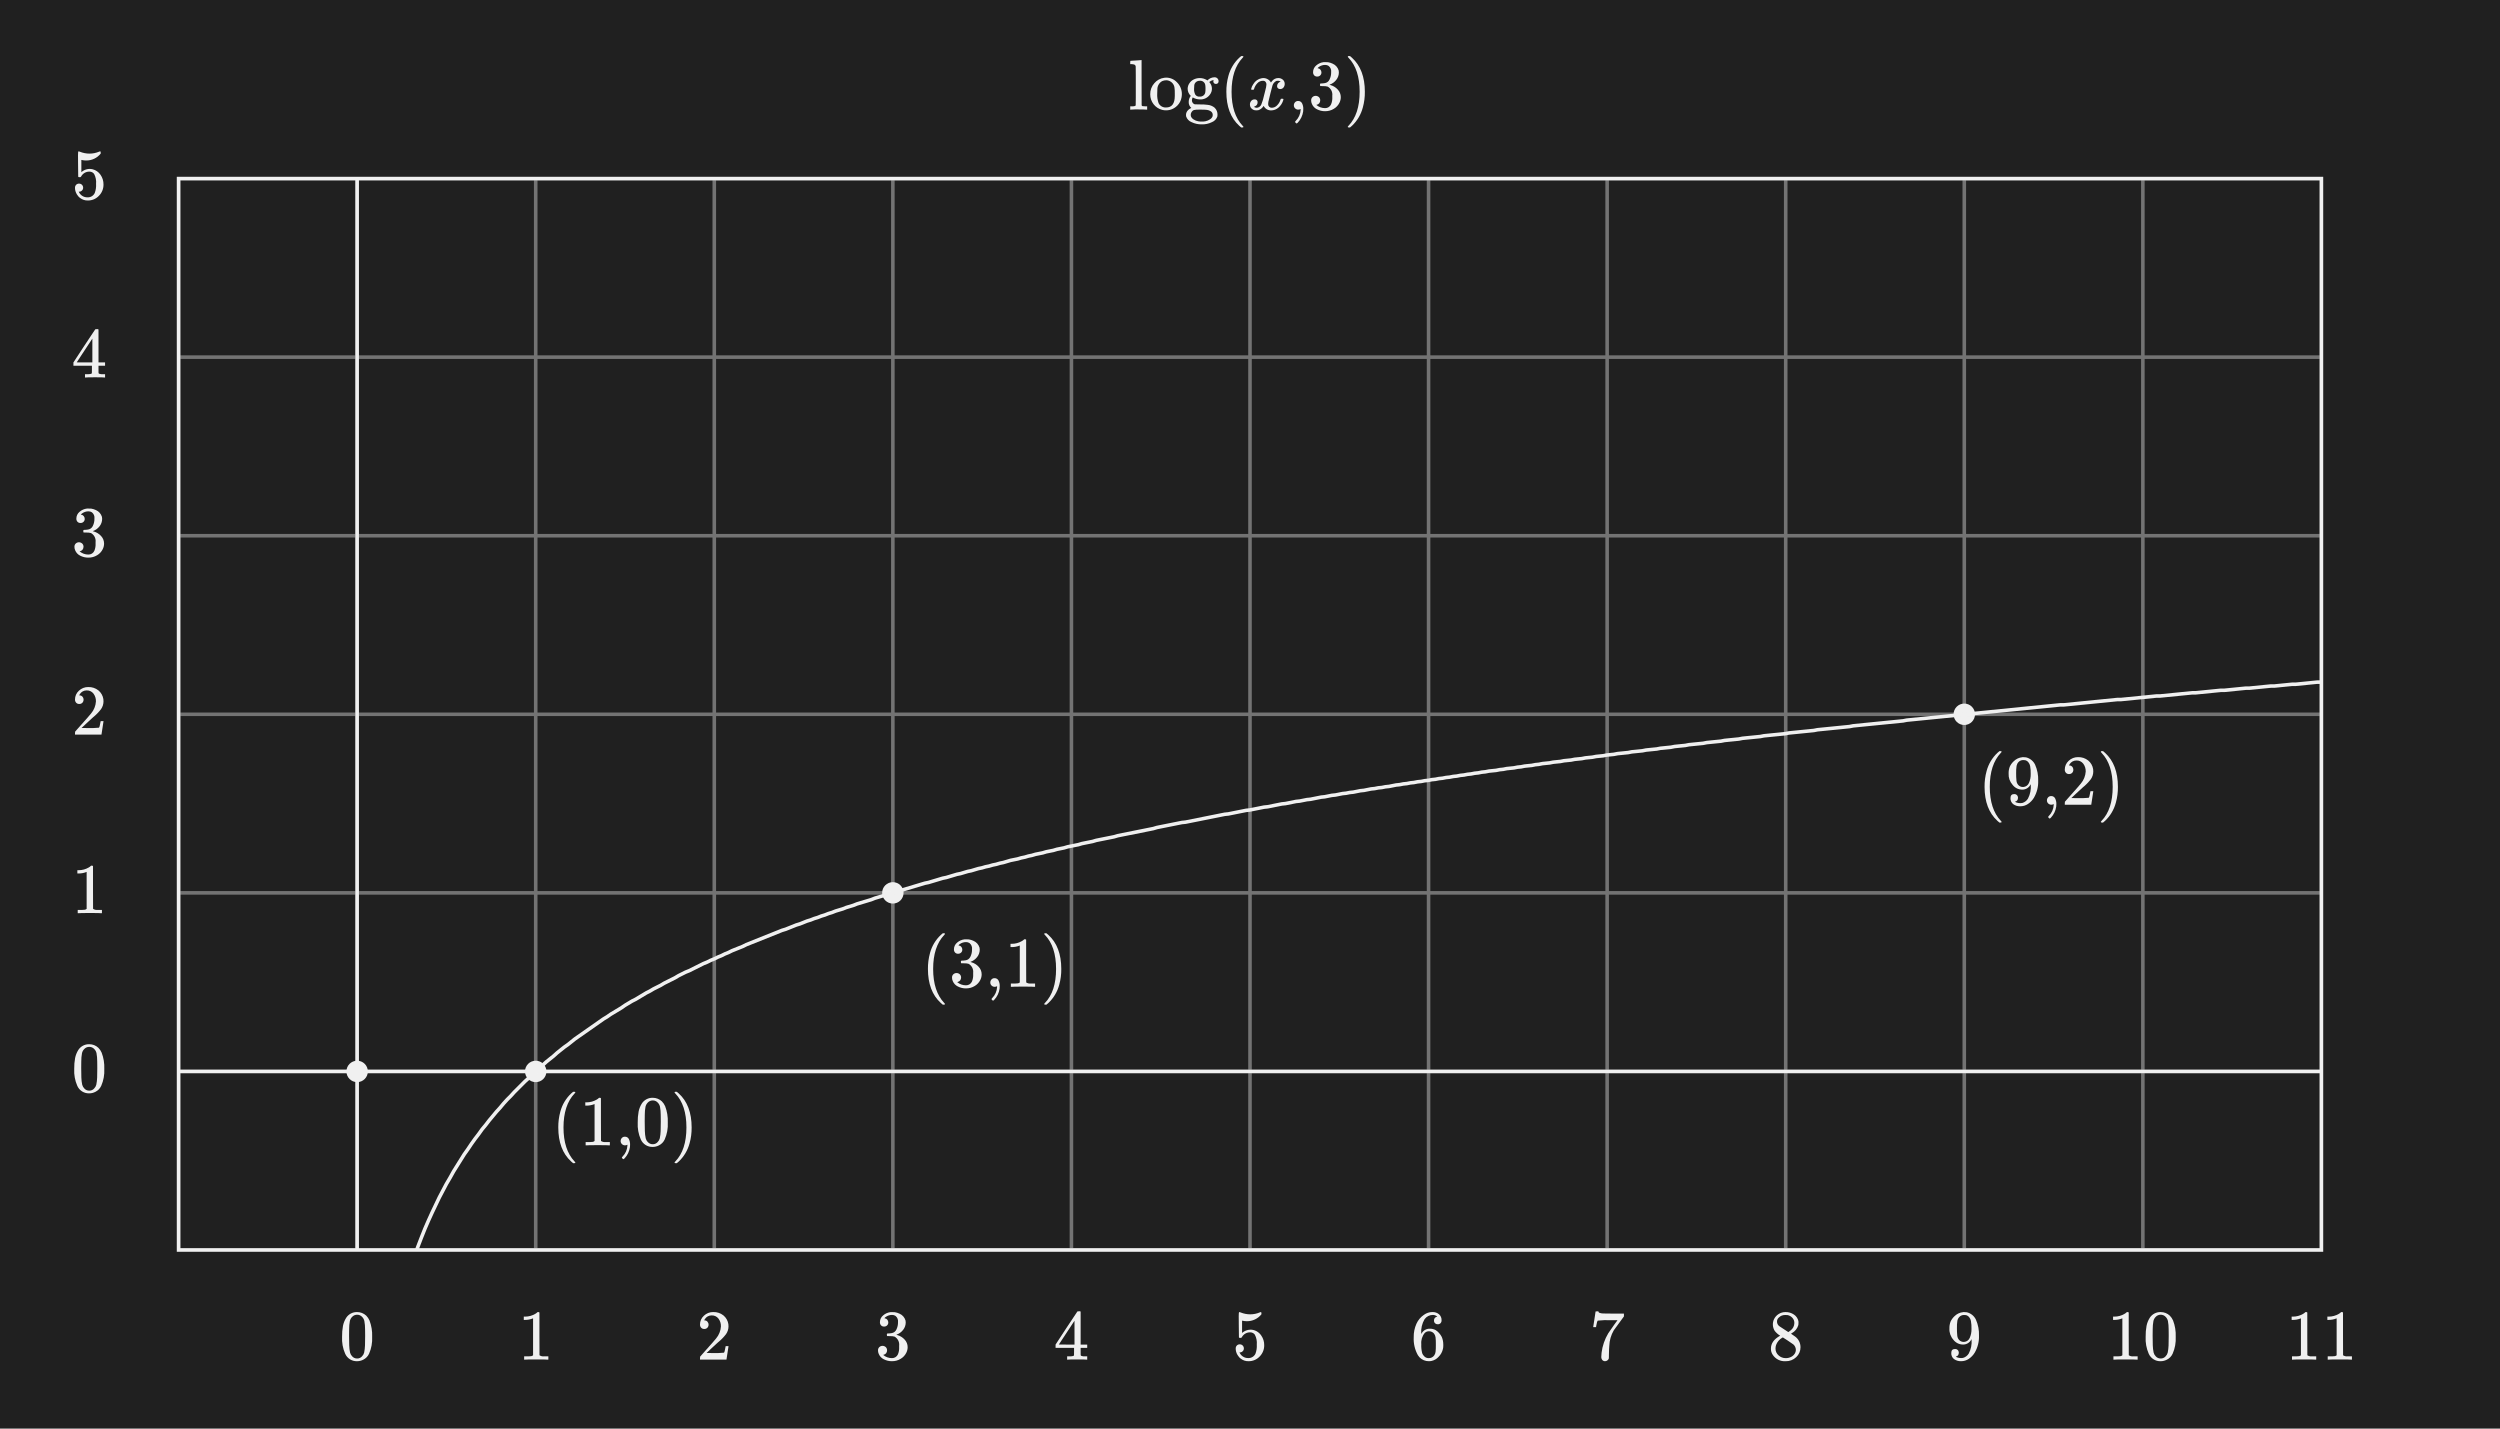 <?xml version="1.0" encoding="UTF-8"?><svg id="uuid-c3e18698-3ff0-41f1-992e-72c9491af263" xmlns="http://www.w3.org/2000/svg" width="700" height="400" xmlns:xlink="http://www.w3.org/1999/xlink" viewBox="0 0 700 400"><defs><style>.uuid-ec55972e-b856-426c-8afc-7e3647ae5b22,.uuid-e0f8cec8-567b-4214-885f-c4c74678a7f4{fill:none;}.uuid-1e271353-1ca1-4396-99c6-deba610a9f82{fill:#f0f0f0;}.uuid-1d46caaf-a4c8-402e-b3b4-c57aa265f925{fill:#202020;}.uuid-e0f8cec8-567b-4214-885f-c4c74678a7f4{stroke:#f0f0f0;stroke-miterlimit:10;}.uuid-b10e6618-3834-4b3a-b37a-172e94eb6cc6{opacity:.4;}.uuid-c7a62723-9d5b-4d74-a0a7-7f362f38c3c2{clip-path:url(#uuid-99f56de4-9377-46a8-a08a-cd2d385f1fba);}</style><clipPath id="uuid-99f56de4-9377-46a8-a08a-cd2d385f1fba"><rect class="uuid-ec55972e-b856-426c-8afc-7e3647ae5b22" x="50" y="50" width="600" height="300"/></clipPath></defs><rect class="uuid-1d46caaf-a4c8-402e-b3b4-c57aa265f925" width="700" height="400"/><circle class="uuid-1e271353-1ca1-4396-99c6-deba610a9f82" cx="100" cy="300" r="3"/><circle class="uuid-1e271353-1ca1-4396-99c6-deba610a9f82" cx="150" cy="300" r="3"/><circle class="uuid-1e271353-1ca1-4396-99c6-deba610a9f82" cx="250" cy="250" r="3"/><circle class="uuid-1e271353-1ca1-4396-99c6-deba610a9f82" cx="550" cy="200" r="3"/><g class="uuid-c7a62723-9d5b-4d74-a0a7-7f362f38c3c2"><g><g id="uuid-8622a3f3-29ee-4b95-b528-4bdf588979f8"><g id="uuid-f49c2a00-fc9c-4f53-a1e1-c5f4d4310e66"><g id="uuid-4e3b303c-9269-44c5-8336-e640a91c1ad5"><line id="uuid-e2399031-eb32-4833-9e09-69b33129ae93" class="uuid-e0f8cec8-567b-4214-885f-c4c74678a7f4" x1="50" y1="300" x2="650" y2="300"/><line id="uuid-7542877a-5a8f-403d-9525-713c11fe418e" class="uuid-e0f8cec8-567b-4214-885f-c4c74678a7f4" x1="100" y1="50" x2="100" y2="350"/></g><g id="uuid-2376a4a2-4040-40ea-a2d1-ea6b118607eb" class="uuid-b10e6618-3834-4b3a-b37a-172e94eb6cc6"><line id="uuid-6496fccc-8584-48df-918d-191c657b15f9" class="uuid-e0f8cec8-567b-4214-885f-c4c74678a7f4" x1="50" y1="50" x2="50" y2="350"/><line id="uuid-20d6b561-5b60-433b-85be-6b96ce41d7a4" class="uuid-e0f8cec8-567b-4214-885f-c4c74678a7f4" x1="100" y1="50" x2="100" y2="350"/><line id="uuid-5590c9c2-dcd6-467a-992b-f4bac1caacbf" class="uuid-e0f8cec8-567b-4214-885f-c4c74678a7f4" x1="150" y1="50" x2="150" y2="350"/><line id="uuid-5090757f-1530-4e3f-b8c6-bd629aba49a1" class="uuid-e0f8cec8-567b-4214-885f-c4c74678a7f4" x1="200" y1="50" x2="200" y2="350"/><line id="uuid-0403a2ac-5224-4897-acbb-9ccf6a1a3b57" class="uuid-e0f8cec8-567b-4214-885f-c4c74678a7f4" x1="250" y1="50" x2="250" y2="350"/><line id="uuid-73b7f185-227d-4298-b0ff-0fe9dafd8f35" class="uuid-e0f8cec8-567b-4214-885f-c4c74678a7f4" x1="300" y1="50" x2="300" y2="350"/><line id="uuid-165547aa-f15a-4626-8a50-fb393fcf8ac4" class="uuid-e0f8cec8-567b-4214-885f-c4c74678a7f4" x1="350" y1="50" x2="350" y2="350"/><line id="uuid-75b04ce5-d70d-4b13-891f-0735a99e5e6e" class="uuid-e0f8cec8-567b-4214-885f-c4c74678a7f4" x1="400" y1="50" x2="400" y2="350"/><line id="uuid-55a88272-954d-4d51-aab7-4a7a22cf8a26" class="uuid-e0f8cec8-567b-4214-885f-c4c74678a7f4" x1="450" y1="50" x2="450" y2="350"/><line id="uuid-1f8a2022-5a45-4bf6-9eae-d30e22370a26" class="uuid-e0f8cec8-567b-4214-885f-c4c74678a7f4" x1="500" y1="50" x2="500" y2="350"/><line id="uuid-fcde7e49-9aa9-48d8-9dad-3e5ec4294e0e" class="uuid-e0f8cec8-567b-4214-885f-c4c74678a7f4" x1="550" y1="50" x2="550" y2="350"/><line id="uuid-69265b26-0572-46fe-bd77-e259118ea91d" class="uuid-e0f8cec8-567b-4214-885f-c4c74678a7f4" x1="600" y1="50" x2="600" y2="350"/><line id="uuid-bd9d4fcb-a0c2-44b6-95b5-cd729b44c844" class="uuid-e0f8cec8-567b-4214-885f-c4c74678a7f4" x1="650" y1="50" x2="650" y2="350"/><line id="uuid-a0745197-7f6e-481b-aea4-f1e4e0db8205" class="uuid-e0f8cec8-567b-4214-885f-c4c74678a7f4" x1="50" y1="50" x2="657" y2="50"/><line id="uuid-734adf57-af40-436a-9dfb-946ca6ce9e01" class="uuid-e0f8cec8-567b-4214-885f-c4c74678a7f4" x1="50" y1="100" x2="657" y2="100"/><line id="uuid-5a044ad0-0afe-4db6-834d-9ac4c1af1ef5" class="uuid-e0f8cec8-567b-4214-885f-c4c74678a7f4" x1="50" y1="150" x2="657" y2="150"/><line id="uuid-7eaf05d3-d64c-43f7-818f-2b69b14f394f" class="uuid-e0f8cec8-567b-4214-885f-c4c74678a7f4" x1="50" y1="200" x2="657" y2="200"/><line id="uuid-4b4ab7a6-3724-40c8-9404-af21c4074a46" class="uuid-e0f8cec8-567b-4214-885f-c4c74678a7f4" x1="50" y1="250" x2="657" y2="250"/><line id="uuid-b549fbc5-83ad-4c6d-aaa3-b13b36d9f3c5" class="uuid-e0f8cec8-567b-4214-885f-c4c74678a7f4" x1="50" y1="300" x2="657" y2="300"/><line id="uuid-19800b65-60e6-4ccf-9f9a-9a142ebdbecb" class="uuid-e0f8cec8-567b-4214-885f-c4c74678a7f4" x1="50" y1="350" x2="657" y2="350"/></g></g></g><path id="uuid-a12c1113-81d0-444f-95ba-a6fea04288ad" class="uuid-e0f8cec8-567b-4214-885f-c4c74678a7f4" d="m100,358h13l1-.1,1-3.1,1-2.9,1-2.8,1-2.6,1-2.5,1-2.3,1-2.2,1-2.1,1-2.1,1-1.9,1-1.9,1-1.7,1-1.8,1-1.6,1-1.6,1-1.6,1-1.4,1-1.5,1-1.4,1-1.3,1-1.4,1-1.2,1-1.3,1-1.2,1-1.2,1-1.1,1-1.2,1-1.1,1-1,1-1.1,1-1,1-1,1-1,1-.9,1-1,1-.9,1-.9,1-.9,1-.9,1-.8,1-.8,1-.9,1-.8,1-.8,1-.7,1-.8,1-.8,1-.7,1-.7,1-.7,1-.7,1-.7,1-.7,1-.7,1-.7,1-.6,1-.7,1-.6,1-.6,1-.6,1-.7,1-.6,1-.6,1-.5,1-.6,1-.6,1-.6,1-.5,1-.6,1-.5,1-.5,1-.6,1-.5,1-.5,1-.5,1-.6,1-.5,1-.5,1-.4,1-.5,1-.5,1-.5,1-.5,1-.4,1-.5,1-.4,1-.5,1-.4,1-.5,1-.4,1-.5,1-.4,1-.4,1-.4,1-.5,1-.4,1-.4,1-.4,1-.4,1-.4,1-.4,1-.4,1-.4,1-.4,1-.4,1-.3,1-.4,1-.4,1-.4,1-.3,1-.4,1-.4,1-.3,1-.4,1-.3,1-.4,1-.3,1-.4,1-.3,1-.4,1-.3,1-.3,1-.4,1-.3,1-.3,1-.4,1-.3,1-.3,1-.3,1-.3,1-.4,1-.3,1-.3,1-.3,1-.3,1-.3,1-.3,1-.3,1-.3,1-.3,1-.3,1-.3,1-.3,1-.3,1-.3,1-.2,1-.3,1-.3,1-.3,1-.3,1-.2,1-.3,1-.3,1-.3,1-.2,1-.3,1-.3,1-.2,1-.3,1-.3,1-.2,1-.3,1-.2,1-.3,1-.2,1-.3,1-.2,1-.3,1-.3,1-.2,1-.2,1-.3,1-.2,1-.3,1-.2,1-.3,1-.2,1-.2,1-.3,1-.2,1-.2,1-.3,1-.2,1-.2,1-.3,1-.2,1-.2,1-.2,1-.3,1-.2,1-.2,1-.2,1-.3,1-.2,1-.2,1-.2,1-.2,1-.2,1-.3,1-.2,1-.2,1-.2,1-.2,1-.2,1-.2,1-.2,1-.2,1-.2,1-.2,1-.3,1-.2,1-.2,1-.2,1-.2,1-.2,1-.2,1-.2,1-.1,1-.2,1-.2,1-.2,1-.2,1-.2,1-.2,1-.2,1-.2,1-.2,1-.2,1-.2,1-.1,1-.2,1-.2,1-.2,1-.2,1-.2,1-.1,1-.2,1-.2,1-.2,1-.2,1-.1,1-.2,1-.2,1-.2,1-.2,1-.1,1-.2,1-.2,1-.2,1-.1,1-.2,1-.2,1-.1,1-.2,1-.2,1-.2,1-.1,1-.2,1-.2,1-.1,1-.2,1-.2,1-.1,1-.2,1-.1,1-.2,1-.2,1-.1,1-.2,1-.2,1-.1,1-.2,1-.1,1-.2,1-.1,1-.2,1-.2,1-.1,1-.2,1-.1,1-.2,1-.1,1-.2,1-.1,1-.2,1-.1,1-.2,1-.1,1-.2,1-.1,1-.2,1-.1,1-.2,1-.1,1-.2,1-.1,1-.2,1-.1,1-.2,1-.1,1-.2,1-.1,1-.2,1-.1,1-.1,1-.2,1-.1,1-.2,1-.1,1-.1,1-.2,1-.1,1-.2,1-.1,1-.1,1-.2,1-.1,1-.2,1-.1,1-.1,1-.2,1-.1,1-.1,1-.2,1-.1,1-.1,1-.2,1-.1,1-.1,1-.2,1-.1,1-.1,1-.2,1-.1,1-.1,1-.2,1-.1,1-.1,1-.2,1-.1,1-.1,1-.1,1-.2,1-.1,1-.1,1-.1,1-.2,1-.1,1-.1,1-.1,1-.2,1-.1,1-.1,1-.1,1-.2,1-.1,1-.1,1-.1,1-.2,1-.1,1-.1,1-.1,1-.1,1-.2,1-.1,1-.1,1-.1,1-.1,1-.2,1-.1,1-.1,1-.1,1-.1,1-.2,1-.1,1-.1,1-.1,1-.1,1-.1,1-.2,1-.1,1-.1,1-.1,1-.1,1-.1,1-.1,1-.2,1-.1,1-.1,1-.1,1-.1,1-.1,1-.1,1-.1,1-.2,1-.1,1-.1,1-.1,1-.1,1-.1,1-.1,1-.1,1-.1,1-.1,1-.2,1-.1,1-.1,1-.1,1-.1,1-.1,1-.1,1-.1,1-.1,1-.1,1-.1,1-.1,1-.1,1-.1,1-.1,1-.2,1-.1,1-.1,1-.1,1-.1,1-.1,1-.1,1-.1,1-.1,1-.1,1-.1,1-.1,1-.1,1-.1,1-.1,1-.1,1-.1,1-.1,1-.1,1-.1,1-.1,1-.1,1-.1,1-.1,1-.1,1-.1,1-.1,1-.1,1-.1,1-.1,1-.1,1-.1,1-.1,1-.1,1-.1,1-.1,1-.1,1-.1,1-.1,1-.1,1-.1,1-.1,1-.1,1-.1h1l1-.1,1-.1,1-.1,1-.1,1-.1,1-.1,1-.1,1-.1,1-.1,1-.1,1-.1,1-.1,1-.1,1-.1,1-.1h1l1-.1,1-.1,1-.1,1-.1,1-.1,1-.1,1-.1,1-.1,1-.1,1-.1h1l1-.1,1-.1,1-.1,1-.1,1-.1,1-.1,1-.1,1-.1,1-.1h1l1-.1,1-.1,1-.1,1-.1,1-.1,1-.1,1-.1h1l1-.1,1-.1,1-.1,1-.1,1-.1,1-.1h1l1-.1,1-.1,1-.1,1-.1,1-.1,1-.1h1l1-.1,1-.1,1-.1,1-.1,1-.1h1l1-.1,1-.1,1-.1,1-.1,1-.1,1-.1h1l1-.1,1-.1,1-.1,1-.1h1l1-.1,1-.1"/></g></g><path class="uuid-1e271353-1ca1-4396-99c6-deba610a9f82" d="m96.92,369c.667-1.038,1.827-1.652,3.06-1.62.95-.009,1.867.35,2.56,1,.39.391.702.853.92,1.36.554,1.454.806,3.005.74,4.56.087,1.625-.208,3.249-.86,4.74-.334.734-.914,1.328-1.64,1.68-.526.272-1.108.416-1.7.421-1.445.055-2.776-.777-3.36-2.1-.653-1.491-.947-3.115-.86-4.74-.018-1.029.065-2.057.25-3.07.161-.791.462-1.547.89-2.231Zm4.5-.24c-.356-.412-.875-.647-1.42-.64-.55-.004-1.075.229-1.44.64-.297.313-.504.7-.6,1.12-.137.752-.204,1.515-.2,2.28,0,.08,0,.34-.01.78s-.01.807-.01,1.1c0,1.28.013,2.173.04,2.68.02.676.1,1.348.24,2.01.101.398.309.761.6,1.05.348.395.854.615,1.38.6.52.012,1.019-.208,1.36-.6.291-.289.499-.652.6-1.05.139-.662.219-1.334.24-2.01.027-.506.04-1.399.04-2.68,0-.293,0-.66-.01-1.1s-.01-.7-.01-.78c.004-.765-.063-1.528-.2-2.28-.096-.422-.303-.811-.6-1.125v.005Z"/><path class="uuid-1e271353-1ca1-4396-99c6-deba610a9f82" d="m153.32,380.7c-.227-.04-1.287-.06-3.18-.059-1.867,0-2.913.02-3.14.059h-.24v-.92h.52c.501.013,1.002-.007,1.5-.06.175-.045.339-.127.48-.24v-10.344c-.056.01-.111.03-.16.059-.659.249-1.356.377-2.06.38h-.38v-.92h.38c.984-.002,1.95-.264,2.8-.76.227-.124.436-.279.62-.46.026-.04.106-.06.24-.06.124-.003.245.04.34.12v5.98l.02,6c.384.251.845.358,1.3.3h1.18v.92l-.22.005Z"/><path class="uuid-1e271353-1ca1-4396-99c6-deba610a9f82" d="m197.2,372.115c-.332.017-.655-.115-.88-.36-.215-.242-.329-.557-.32-.88-.008-.942.389-1.841,1.09-2.47.699-.676,1.638-1.046,2.61-1.03,1.031-.039,2.041.291,2.85.931.748.61,1.243,1.475,1.39,2.429.026.219.039.439.04.66-.003.781-.247,1.543-.7,2.18-.657.856-1.416,1.628-2.26,2.3-.48.414-1.147,1.027-2,1.84l-1.18,1.12,1.52.02c1.114.044,2.23.011,3.34-.1.053-.013.119-.153.2-.42.118-.448.212-.902.28-1.36v-.06h.8v.06l-.56,3.661v.059h-7.42v-.38c-.013-.154,0-.31.04-.46.013-.013.573-.647,1.68-1.9,1.453-1.613,2.386-2.68,2.8-3.2.79-.943,1.259-2.113,1.34-3.34.027-.794-.216-1.573-.69-2.21-.459-.594-1.18-.926-1.93-.89-.765-.004-1.477.39-1.88,1.04-.027.054-.067.127-.12.22-.026.037-.046.077-.06.12,0,.014.033.02.1.02.311-.01.609.123.81.36.204.232.314.531.31.84.006.316-.112.622-.33.851-.227.236-.543.363-.87.349Z"/><path class="uuid-1e271353-1ca1-4396-99c6-deba610a9f82" d="m247.54,371.435c-.319.017-.63-.107-.85-.339-.213-.243-.324-.558-.31-.881-.009-.741.323-1.445.9-1.909.585-.508,1.31-.825,2.08-.911h.3c.467,0,.76.007.88.02.465.075.916.216,1.34.42.803.352,1.41,1.04,1.66,1.88.045.176.065.358.06.54.007.766-.251,1.512-.73,2.11-.471.609-1.106,1.07-1.83,1.33-.067.028-.067.047,0,.06.065.026.132.046.2.06.795.216,1.51.657,2.06,1.27.54.57.841,1.325.84,2.11,0,.549-.131,1.09-.38,1.58-.344.707-.891,1.295-1.57,1.69-.731.448-1.573.681-2.43.671-.815.015-1.62-.178-2.34-.561-.627-.315-1.118-.849-1.38-1.5-.139-.307-.208-.642-.2-.979-.012-.343.122-.674.37-.911.513-.471,1.302-.466,1.81.01.239.238.369.563.36.9.006.288-.086.57-.26.8-.173.226-.421.382-.7.44l-.14.04c.691.59,1.572.909,2.48.9.716.012,1.37-.406,1.66-1.06.264-.639.38-1.33.34-2.02v-.4c.126-1.027-.379-2.03-1.28-2.54-.398-.105-.809-.153-1.22-.14l-.84-.019-.06-.04c-.037-.103-.05-.212-.04-.321-.014-.104.007-.209.06-.3.025-.032.06-.053.1-.06.389-.001.777-.035,1.16-.1.586-.08,1.092-.453,1.34-.99.322-.649.48-1.366.46-2.09.089-.663-.177-1.324-.7-1.74-.278-.186-.606-.283-.94-.279-.629-.012-1.246.177-1.76.539-.066.035-.126.079-.18.131-.059.051-.113.108-.16.17l-.06.08c.04.012.087.026.14.04.267.026.51.164.67.38.178.22.273.496.27.779.007.304-.113.597-.33.81-.226.222-.533.342-.85.33Z"/><path class="uuid-1e271353-1ca1-4396-99c6-deba610a9f82" d="m304.24,380.7c-.187-.04-1.047-.06-2.58-.059-1.6,0-2.493.02-2.68.059h-.18v-.92h.62c.356.011.712-.023,1.06-.1.106-.027.194-.1.24-.2.013-.026.019-.386.02-1.08v-1h-5.18v-.92l3.02-4.62c2.04-3.093,3.073-4.646,3.1-4.66.136-.041.279-.055.42-.04h.36l.12.12v9.2h1.84v.92h-1.84v1.02c0,.547.003.867.01.96.005.091.044.177.11.24.363.14.753.195,1.14.16h.58v.92h-.18Zm-3.38-4.22v-6.68l-4.38,6.66,2.18.02h2.2Z"/><path class="uuid-1e271353-1ca1-4396-99c6-deba610a9f82" d="m347.14,376.415c.304-.007.597.113.81.33.22.219.339.52.33.83.005.297-.119.581-.34.78-.201.203-.474.318-.76.321h-.14l.06.1c.203.431.522.798.92,1.06.432.286.942.432,1.46.42.86.05,1.666-.423,2.04-1.2.308-.817.438-1.69.38-2.561.093-.959-.095-1.925-.54-2.78-.295-.413-.772-.659-1.28-.659-.981-.034-1.897.493-2.36,1.359-.032.07-.084.13-.15.17-.094.026-.192.036-.29.03-.227,0-.353-.04-.38-.12-.027-.053-.04-1.219-.04-3.5,0-.4-.003-.873-.01-1.42-.007-.547-.01-.892-.01-1.04,0-.746.04-1.119.12-1.12.02-.023.049-.038.08-.04l.36.12c.845.343,1.748.52,2.66.521.936.002,1.862-.189,2.72-.561.08-.045.169-.073.26-.08.106,0,.16.12.16.36v.265c-.989,1.251-2.506,1.968-4.1,1.94-.377.004-.753-.036-1.12-.12l-.2-.04v3.44c.649-.57,1.477-.896,2.34-.92,1.209.01,2.336.616,3.01,1.62.572.805.871,1.773.85,2.761.016,1.174-.442,2.306-1.27,3.139-.809.864-1.947,1.345-3.13,1.321-.773.022-1.53-.225-2.14-.7-.264-.171-.489-.396-.66-.66-.414-.511-.677-1.128-.76-1.78,0-.04,0-.1-.01-.189s-.01-.151-.01-.191c-.018-.325.097-.643.32-.88.217-.217.513-.335.82-.326Z"/><path class="uuid-1e271353-1ca1-4396-99c6-deba610a9f82" d="m402.46,368.676c-.338-.313-.779-.491-1.24-.5-.928-.003-1.801.444-2.34,1.2-.717,1.219-1.045,2.629-.94,4.04l.02.08.16-.26c.477-.763,1.32-1.218,2.22-1.2.563-.012,1.121.119,1.62.38.359.22.683.493.96.81.31.339.573.72.78,1.13.285.677.427,1.405.42,2.14v.36c.002.29-.031.579-.1.86-.191.844-.622,1.615-1.24,2.22-.509.563-1.18.954-1.92,1.121-.263.058-.531.085-.8.08-.228.002-.456-.018-.68-.061-.976-.179-1.832-.76-2.36-1.6-.861-1.535-1.27-3.282-1.18-5.04-.029-1.301.231-2.592.76-3.78.457-1.022,1.191-1.895,2.12-2.519.68-.494,1.499-.761,2.34-.761.679-.032,1.345.189,1.87.62.481.431.742,1.055.71,1.7.015.295-.09.583-.29.8-.203.204-.483.313-.77.3-.284.014-.561-.087-.77-.279-.202-.208-.307-.492-.29-.781-.04-.544.368-1.018.912-1.058.009,0,.018-.001.028-.002Zm-.88,4.8c-.334-.46-.871-.729-1.44-.72-.446-.018-.88.148-1.2.46-.732.882-1.084,2.018-.98,3.16-.041.827.04,1.656.24,2.46.13.395.365.748.68,1.02.314.278.721.428,1.14.42.616.031,1.204-.256,1.56-.759.206-.297.337-.641.38-1,.062-.558.089-1.12.08-1.681v-.64c.009-.574-.017-1.149-.08-1.72-.043-.36-.174-.703-.38-1.001h0Z"/><path class="uuid-1e271353-1ca1-4396-99c6-deba610a9f82" d="m446.1,371.535c.013-.026.126-.753.34-2.18l.32-2.14c0-.027.134-.039.4-.039h.4v.079c0,.134.1.247.3.341.337.118.692.179,1.05.179.5.027,1.623.041,3.37.04h2.42v.781l-1.36,1.859c-.2.28-.427.59-.68.931-.253.341-.447.604-.58.79-.134.186-.214.3-.24.34-.766,1.321-1.192,2.812-1.24,4.339-.053.547-.086,1.294-.1,2.241,0,.186,0,.377-.01.569s-.01.351-.01.471v.179c-.057.233-.196.439-.39.58-.189.155-.426.24-.67.241-.293.011-.576-.11-.77-.33-.206-.258-.309-.582-.29-.911,0-.2.027-.58.08-1.14.239-1.916.872-3.761,1.86-5.42.267-.426.827-1.233,1.68-2.42l.92-1.26h-1.86c-1.221-.055-2.445-.015-3.66.12-.054.027-.127.174-.22.44-.089.308-.156.622-.2.94-.009.128-.029.255-.06.38v.061h-.8v-.061Z"/><path class="uuid-1e271353-1ca1-4396-99c6-deba610a9f82" d="m498.44,374c-.576-.357-1.087-.81-1.51-1.34-.623-.987-.702-2.222-.21-3.28.287-.593.734-1.095,1.29-1.449.581-.372,1.26-.564,1.95-.551.842-.019,1.668.229,2.36.71.635.427,1.079,1.082,1.24,1.83.017.159.024.32.02.48.007.201-.006.402-.04.6-.273.975-.929,1.798-1.82,2.28l-.24.16c.747.507,1.133.774,1.16.8.948.696,1.506,1.804,1.5,2.98.013,1.05-.419,2.056-1.19,2.77-.794.768-1.865,1.183-2.97,1.151-1.443.099-2.828-.589-3.62-1.8-.344-.514-.518-1.121-.5-1.739,0-1.458.86-2.659,2.58-3.602Zm-1.3,3.561c-.018.745.297,1.46.86,1.949.544.502,1.26.777,2,.77.517.007,1.028-.109,1.49-.34.411-.195.76-.499,1.01-.879.22-.325.338-.708.34-1.1-.005-.584-.26-1.137-.7-1.52-.107-.106-.66-.486-1.66-1.14l-.61-.39c-.22-.139-.39-.25-.51-.33l-.16-.1-.24.121c-.767.456-1.353,1.162-1.66,2-.1.308-.154.63-.16.954v.005Zm5.28-7.121c.012-.541-.189-1.066-.56-1.46-.36-.392-.837-.659-1.36-.76-.22-.018-.44-.025-.66-.02-.667-.016-1.312.245-1.78.72-.319.276-.501.678-.5,1.1-.013.548.259,1.063.72,1.359.067.067.493.347,1.28.84l1.16.76c.013-.013.1-.07.26-.169.129-.077.25-.168.36-.271.677-.488,1.078-1.27,1.08-2.104v.005Z"/><path class="uuid-1e271353-1ca1-4396-99c6-deba610a9f82" d="m548.46,378.775c.009.25-.064.496-.21.7-.131.182-.329.304-.55.34l-.08.02c0,.014.047.051.14.11.068.047.142.085.22.111.363.143.75.211,1.14.2.174.007.349-.006.52-.04.68-.189,1.26-.633,1.62-1.24.622-1.193.893-2.538.78-3.879v-.141l-.1.16c-.45.85-1.339,1.376-2.3,1.36-1.074-.003-2.083-.514-2.72-1.379-.757-.857-1.146-1.979-1.08-3.121-.022-.647.083-1.293.31-1.9.256-.564.62-1.074,1.07-1.5.659-.677,1.539-1.096,2.48-1.18l.06-.02h.1c.044.001.087.005.13.011.06.006.11.009.15.009.194-.007.389.007.58.04,1.114.268,2.048,1.025,2.54,2.06.626,1.422.92,2.968.86,4.521.053,1.661-.363,3.304-1.2,4.739-.424.703-1.002,1.301-1.69,1.75-.614.407-1.333.626-2.07.631-.724.035-1.438-.173-2.03-.591-.522-.409-.809-1.048-.77-1.71,0-.746.353-1.119,1.06-1.12.541-.034,1.008.378,1.041.919.003.047.003.094-.001.141h0Zm2.02-10.541c-.185-.03-.372-.044-.56-.04-.489-.007-.96.188-1.3.54-.279.291-.47.655-.55,1.05-.107.691-.151,1.391-.13,2.09-.009.721.024,1.443.1,2.16.047.467.255.902.59,1.231.337.317.787.486,1.25.469h.08c.695-.048,1.303-.486,1.57-1.13.347-.79.515-1.647.49-2.509.024-.751-.03-1.501-.16-2.241-.066-.385-.235-.744-.49-1.04-.226-.284-.539-.488-.89-.58h0Z"/><path class="uuid-1e271353-1ca1-4396-99c6-deba610a9f82" d="m598.32,380.7c-.227-.04-1.287-.06-3.18-.059-1.867,0-2.913.02-3.14.059h-.24v-.92h.52c.501.013,1.002-.007,1.5-.06.175-.045.339-.127.48-.24v-10.344c-.056.01-.111.03-.16.059-.659.249-1.356.377-2.06.38h-.38v-.92h.38c.984-.002,1.95-.264,2.8-.76.227-.124.436-.279.62-.46.026-.04.106-.06.24-.06.124-.003.245.04.34.12v5.98l.02,6c.384.251.845.358,1.3.3h1.18v.92l-.22.005Z"/><path class="uuid-1e271353-1ca1-4396-99c6-deba610a9f82" d="m601.92,369c.667-1.038,1.827-1.652,3.06-1.62.95-.009,1.867.35,2.56,1,.39.391.702.853.92,1.36.554,1.454.806,3.005.74,4.56.087,1.625-.208,3.249-.86,4.74-.334.734-.914,1.328-1.64,1.68-.526.272-1.108.416-1.7.421-1.445.055-2.776-.777-3.36-2.1-.653-1.491-.947-3.115-.86-4.74-.018-1.029.065-2.057.25-3.07.16-.791.462-1.547.89-2.231Zm4.5-.24c-.356-.412-.875-.647-1.42-.64-.55-.004-1.075.229-1.44.64-.297.313-.504.7-.6,1.12-.137.752-.204,1.515-.2,2.28,0,.08-.003.34-.01.78s-.01.807-.01,1.1c0,1.28.013,2.173.04,2.68.02.676.1,1.348.24,2.01.101.398.309.761.6,1.05.348.395.854.615,1.38.6.52.012,1.018-.208,1.36-.6.291-.289.499-.652.6-1.05.139-.662.219-1.334.24-2.01.027-.506.04-1.399.04-2.68,0-.293,0-.66-.01-1.1s-.01-.7-.01-.78c.004-.765-.063-1.528-.2-2.28-.096-.422-.303-.811-.6-1.125v.005Z"/><path class="uuid-1e271353-1ca1-4396-99c6-deba610a9f82" d="m648.32,380.7c-.227-.04-1.287-.06-3.18-.059-1.867,0-2.913.02-3.14.059h-.24v-.92h.52c.501.013,1.002-.007,1.5-.06.175-.045.339-.127.48-.24v-10.344c-.056.01-.111.03-.16.059-.659.249-1.356.377-2.06.38h-.38v-.92h.38c.984-.002,1.95-.264,2.8-.76.227-.124.436-.279.62-.46.026-.04.106-.06.24-.06.124-.003.245.04.34.12v5.98l.02,6c.384.251.845.358,1.3.3h1.18v.92l-.22.005Z"/><path class="uuid-1e271353-1ca1-4396-99c6-deba610a9f82" d="m658.32,380.7c-.227-.04-1.287-.06-3.18-.059-1.867,0-2.913.02-3.14.059h-.24v-.92h.52c.501.013,1.002-.007,1.5-.06.175-.045.339-.127.48-.24v-10.344c-.056.01-.111.03-.16.059-.659.249-1.356.377-2.06.38h-.38v-.92h.38c.984-.002,1.95-.264,2.8-.76.227-.124.436-.279.62-.46.026-.04.106-.06.24-.06.124-.003.245.04.34.12v5.98l.02,6c.384.251.845.358,1.3.3h1.18v.92l-.22.005Z"/><path class="uuid-1e271353-1ca1-4396-99c6-deba610a9f82" d="m21.92,294c.667-1.038,1.827-1.652,3.06-1.62.95-.009,1.867.35,2.56,1,.39.391.702.853.92,1.36.554,1.454.806,3.005.74,4.56.087,1.625-.208,3.249-.86,4.74-.334.734-.914,1.328-1.64,1.68-.526.272-1.108.416-1.7.421-1.445.055-2.776-.777-3.36-2.1-.653-1.491-.947-3.115-.86-4.74-.018-1.029.065-2.057.25-3.07.161-.791.462-1.547.89-2.231Zm4.5-.24c-.356-.412-.875-.647-1.42-.64-.55-.004-1.075.229-1.44.64-.297.313-.504.7-.6,1.12-.137.752-.204,1.515-.2,2.28,0,.08,0,.34-.01.78s-.01.807-.01,1.1c0,1.28.013,2.173.04,2.68.02.676.1,1.348.24,2.01.101.398.309.761.6,1.05.348.395.854.615,1.38.6.52.012,1.018-.208,1.36-.6.291-.29.498-.652.6-1.05.139-.662.219-1.334.24-2.01.027-.506.041-1.399.04-2.68,0-.293,0-.66-.01-1.1s-.01-.7-.01-.78c.004-.765-.063-1.528-.2-2.28-.096-.422-.303-.811-.6-1.125v.005Z"/><path class="uuid-1e271353-1ca1-4396-99c6-deba610a9f82" d="m28.32,255.7c-.227-.04-1.287-.06-3.18-.059-1.867,0-2.913.02-3.14.059h-.24v-.92h.52c.501.013,1.002-.007,1.5-.06.175-.045.339-.127.48-.24v-10.344c-.056.01-.111.03-.16.059-.659.249-1.356.377-2.06.38h-.38v-.92h.38c.984-.002,1.95-.264,2.8-.76.227-.124.436-.278.62-.46.026-.04.106-.06.24-.06.124-.004.246.039.34.12v5.98l.02,6c.384.251.845.358,1.3.3h1.18v.92l-.22.005Z"/><path class="uuid-1e271353-1ca1-4396-99c6-deba610a9f82" d="m22.2,197.115c-.332.017-.655-.115-.88-.36-.215-.242-.329-.557-.32-.88-.008-.942.389-1.841,1.09-2.47.699-.676,1.638-1.046,2.61-1.03,1.031-.039,2.041.291,2.85.931.748.61,1.243,1.475,1.39,2.429.026.219.039.439.04.66-.002.782-.247,1.543-.7,2.18-.657.856-1.416,1.628-2.26,2.3-.48.414-1.147,1.027-2,1.84l-1.18,1.12,1.52.02c1.114.044,2.23.011,3.34-.1.053-.013.119-.153.2-.42.118-.448.211-.902.28-1.36v-.06h.8v.06l-.56,3.661v.059h-7.42v-.38c-.013-.154,0-.31.04-.46.013-.013.573-.646,1.68-1.9,1.453-1.613,2.386-2.679,2.8-3.2.79-.943,1.259-2.113,1.34-3.34.027-.794-.216-1.573-.69-2.21-.459-.594-1.18-.926-1.93-.89-.765-.004-1.477.39-1.88,1.04-.027.054-.067.127-.12.22-.026.037-.046.077-.06.12,0,.014.033.02.1.02.311-.01.609.123.81.36.203.232.314.531.31.84.006.316-.112.622-.33.851-.227.236-.543.363-.87.349Z"/><path class="uuid-1e271353-1ca1-4396-99c6-deba610a9f82" d="m22.54,146.435c-.319.017-.63-.108-.85-.34-.213-.243-.324-.558-.31-.88-.009-.741.323-1.445.9-1.91.585-.507,1.311-.824,2.08-.91h.3c.466,0,.76.007.88.02.465.075.916.216,1.34.42.803.352,1.41,1.04,1.66,1.88.045.176.065.358.06.54.007.766-.251,1.512-.73,2.11-.471.609-1.106,1.07-1.83,1.33-.067.027-.067.047,0,.06.065.025.132.045.2.06.795.216,1.51.657,2.06,1.27.54.57.841,1.325.84,2.11,0,.549-.131,1.09-.38,1.58-.344.707-.891,1.295-1.57,1.69-.731.448-1.573.68-2.43.67-.815.016-1.62-.177-2.34-.56-.627-.315-1.118-.849-1.38-1.5-.139-.308-.207-.642-.2-.98-.012-.342.122-.673.37-.91.513-.471,1.302-.466,1.81.01.239.237.369.563.36.9.006.288-.086.57-.26.8-.173.226-.421.383-.7.44l-.14.04c.691.589,1.572.909,2.48.9.716.012,1.369-.406,1.66-1.06.263-.639.38-1.33.34-2.02v-.4c.126-1.028-.379-2.03-1.28-2.54-.398-.106-.809-.153-1.22-.14l-.84-.02-.06-.04c-.037-.102-.05-.212-.04-.32-.014-.104.007-.209.06-.3.025-.032.06-.053.1-.06.389-.001.777-.035,1.16-.1.586-.08,1.092-.453,1.34-.99.323-.648.481-1.366.46-2.09.089-.663-.177-1.324-.7-1.74-.278-.186-.606-.284-.94-.28-.629-.012-1.246.177-1.76.54-.065.035-.126.079-.18.13-.059.051-.112.108-.16.17l-.06.08c.04.013.087.027.14.04.267.027.51.165.67.38.178.221.273.497.27.78.007.304-.113.597-.33.81-.226.222-.533.342-.85.33Z"/><path class="uuid-1e271353-1ca1-4396-99c6-deba610a9f82" d="m29.24,105.7c-.187-.04-1.047-.06-2.58-.06-1.6,0-2.493.02-2.68.06h-.18v-.92h.62c.356.011.712-.022,1.06-.1.106-.027.195-.1.24-.2.013-.027.02-.386.02-1.08v-1h-5.18v-.92l3.02-4.62c2.04-3.093,3.073-4.647,3.1-4.66.136-.041.279-.055.42-.04h.36l.12.12v9.2h1.84v.92h-1.84v1.02c0,.547.003.867.01.96.005.091.045.177.11.24.363.14.753.195,1.14.16h.58v.92h-.18Zm-3.38-4.22v-6.68l-4.38,6.66,2.18.02h2.2Z"/><path class="uuid-1e271353-1ca1-4396-99c6-deba610a9f82" d="m22.14,51.415c.304-.007.597.113.81.33.22.219.339.52.33.83.004.297-.12.581-.34.78-.201.203-.474.318-.76.32h-.14l.06.1c.203.431.522.798.92,1.06.432.286.942.432,1.46.42.86.051,1.666-.423,2.04-1.2.308-.816.438-1.689.38-2.56.093-.959-.095-1.925-.54-2.78-.295-.413-.772-.659-1.28-.66-.982-.033-1.897.494-2.36,1.36-.031.071-.084.13-.15.17-.094.026-.192.036-.29.03-.227,0-.353-.04-.38-.12-.027-.053-.04-1.219-.04-3.5,0-.4-.003-.873-.01-1.42-.007-.547-.01-.893-.01-1.04,0-.747.04-1.12.12-1.12.02-.023.049-.038.08-.04l.36.12c.845.343,1.748.519,2.66.52.935.002,1.861-.189,2.72-.56.08-.045.169-.073.26-.08.106,0,.16.12.16.36v.265c-.99,1.25-2.506,1.968-4.1,1.94-.377.004-.753-.036-1.12-.12l-.2-.04v3.44c.847-.789,2.036-1.098,3.16-.82.89.225,1.668.765,2.19,1.52.572.805.87,1.773.85,2.76.016,1.175-.442,2.307-1.27,3.14-.809.864-1.947,1.344-3.13,1.32-.773.022-1.529-.225-2.14-.7-.264-.171-.489-.396-.66-.66-.414-.511-.677-1.128-.76-1.78,0-.04,0-.1-.01-.19s-.01-.15-.01-.19c-.018-.325.097-.643.32-.88.217-.217.513-.335.82-.325Z"/><path class="uuid-1e271353-1ca1-4396-99c6-deba610a9f82" d="m161.1,325.516c0,.12-.12.179-.36.179h-.26l-.56-.48c-2.4-2.187-3.6-5.36-3.6-9.52-.016-1.506.179-3.008.58-4.46.517-1.934,1.563-3.686,3.02-5.059.093-.08.2-.171.32-.271s.2-.17.24-.21h.26c.104-.014.209.007.3.06.035.03.057.074.06.12,0,.054-.074.153-.22.3-2.067,2.186-3.1,5.359-3.1,9.519s1.033,7.333,3.1,9.52c.146.148.22.248.22.302Z"/><path class="uuid-1e271353-1ca1-4396-99c6-deba610a9f82" d="m170.54,320.7c-.227-.04-1.287-.06-3.18-.059-1.867,0-2.913.02-3.14.059h-.241v-.92h.521c.501.013,1.002-.007,1.5-.06.175-.045.338-.127.479-.24v-10.344c-.056.01-.11.03-.159.059-.659.249-1.356.377-2.06.38h-.38v-.92h.38c.984-.002,1.95-.264,2.8-.76.227-.124.436-.279.62-.46.026-.04.106-.06.24-.06.124-.004.246.039.34.12v5.98l.02,6c.384.252.845.358,1.3.3h1.18v.92l-.22.005Z"/><path class="uuid-1e271353-1ca1-4396-99c6-deba610a9f82" d="m174.14,320.346c-.234-.22-.365-.529-.36-.851-.006-.318.113-.626.33-.859.217-.239.527-.371.85-.361.464-.024.899.226,1.11.64.25.502.371,1.059.35,1.62,0,.234-.013.468-.04.7-.167,1.144-.676,2.211-1.46,3.06-.187.186-.307.28-.36.28s-.14-.059-.26-.18-.18-.207-.18-.259c0-.068.067-.167.2-.3.819-.823,1.304-1.92,1.36-3.08v-.239c-.043.013-.083.033-.12.059-.169.079-.353.12-.54.12-.329.007-.646-.119-.88-.35Z"/><path class="uuid-1e271353-1ca1-4396-99c6-deba610a9f82" d="m179.7,309c.667-1.038,1.827-1.652,3.06-1.62.95-.009,1.867.35,2.56,1,.389.391.702.853.92,1.36.554,1.454.806,3.005.74,4.56.087,1.625-.208,3.249-.86,4.74-.334.734-.914,1.328-1.64,1.68-.526.272-1.108.416-1.7.421-1.445.055-2.777-.777-3.36-2.1-.653-1.491-.947-3.115-.86-4.74-.018-1.029.065-2.057.25-3.07.161-.791.462-1.547.89-2.231Zm4.5-.24c-.356-.412-.875-.647-1.42-.64-.55-.004-1.075.229-1.44.64-.297.313-.504.7-.6,1.12-.138.752-.205,1.515-.2,2.28,0,.08,0,.34-.01.78s-.01.807-.01,1.1c0,1.28.013,2.173.04,2.68.02.676.1,1.348.24,2.01.101.398.308.761.6,1.05.348.395.854.615,1.38.6.52.012,1.018-.208,1.36-.6.291-.29.498-.652.6-1.05.139-.662.219-1.334.24-2.01.026-.506.039-1.399.04-2.68,0-.293,0-.66-.01-1.1s-.01-.7-.01-.78c.004-.765-.063-1.528-.2-2.28-.096-.422-.303-.811-.6-1.125v.005Z"/><path class="uuid-1e271353-1ca1-4396-99c6-deba610a9f82" d="m188.98,305.715l.08-.02h.44l.56.481c2.4,2.186,3.6,5.359,3.6,9.519.018,1.5-.177,2.996-.58,4.441-.515,1.941-1.56,3.7-3.02,5.079-.094.08-.2.171-.32.27s-.2.17-.24.21h-.24c-.105.009-.211-.005-.31-.04-.047-.026-.07-.094-.07-.2.013-.014.086-.1.22-.26,2.067-2.146,3.1-5.313,3.1-9.5,0-4.187-1.033-7.354-3.1-9.5-.134-.16-.207-.246-.22-.26-.01-.086.029-.171.1-.22Z"/><path class="uuid-1e271353-1ca1-4396-99c6-deba610a9f82" d="m264.6,281.13c0,.12-.12.179-.36.179h-.26l-.56-.48c-2.4-2.187-3.6-5.361-3.6-9.52-.016-1.506.18-3.007.58-4.459.518-1.934,1.563-3.686,3.02-5.06l.32-.271c.12-.099.2-.169.24-.21h.26c.104-.014.209.007.3.06.035.03.057.074.06.12,0,.054-.073.153-.22.3-2.067,2.186-3.1,5.359-3.1,9.519s1.033,7.333,3.1,9.52c.151.148.22.248.22.302Z"/><path class="uuid-1e271353-1ca1-4396-99c6-deba610a9f82" d="m268.264,267.05c-.319.016-.63-.109-.85-.34-.213-.243-.324-.558-.31-.881-.009-.741.323-1.445.9-1.909.585-.508,1.31-.825,2.08-.91h.3c.467,0,.76.006.88.019.464.075.916.217,1.34.42.803.352,1.41,1.04,1.66,1.88.045.176.065.358.06.54.007.766-.251,1.512-.73,2.11-.471.609-1.106,1.07-1.83,1.33-.067.028-.067.047,0,.06.065.026.132.046.2.061.795.215,1.511.656,2.06,1.269.54.57.841,1.325.84,2.11,0,.55-.131,1.091-.38,1.581-.344.706-.891,1.294-1.57,1.689-.731.448-1.573.681-2.43.671-.815.015-1.62-.178-2.34-.561-.627-.315-1.118-.849-1.38-1.5-.139-.307-.207-.642-.2-.979-.013-.342.122-.674.37-.91.513-.471,1.302-.467,1.81.009.239.238.369.563.36.9.006.288-.086.57-.26.8-.173.226-.421.382-.7.439l-.14.04c.691.59,1.572.909,2.48.9.716.011,1.37-.406,1.66-1.061.264-.639.381-1.33.34-2.02v-.4c.126-1.027-.379-2.03-1.28-2.54-.398-.105-.809-.153-1.22-.14l-.84-.019-.06-.04c-.037-.102-.05-.212-.04-.32-.014-.104.007-.209.06-.3.025-.032.06-.053.1-.061.389-.002.777-.035,1.16-.1.586-.08,1.091-.454,1.34-.991.323-.648.48-1.366.46-2.09.089-.663-.177-1.324-.7-1.74-.278-.185-.606-.283-.94-.279-.629-.011-1.245.177-1.76.539-.066.035-.126.079-.18.131-.059.051-.113.108-.16.17l-.06.08c.04.013.087.026.14.04.267.026.51.164.67.38.178.22.273.496.27.779.007.304-.113.598-.33.811-.225.223-.533.344-.85.333Z"/><path class="uuid-1e271353-1ca1-4396-99c6-deba610a9f82" d="m277.644,275.96c-.234-.22-.365-.529-.36-.851-.006-.318.113-.626.33-.859.217-.239.528-.37.85-.36.464-.025.899.225,1.11.639.25.502.371,1.059.35,1.62.001.234-.012.468-.04.7-.167,1.144-.676,2.21-1.46,3.059-.187.187-.307.281-.36.28-.053,0-.14-.059-.26-.179s-.18-.207-.18-.26.067-.167.2-.3c.819-.823,1.304-1.92,1.36-3.08v-.239c-.043.013-.083.033-.12.059-.169.079-.353.12-.54.12-.328.007-.646-.118-.88-.349Z"/><path class="uuid-1e271353-1ca1-4396-99c6-deba610a9f82" d="m289.6,276.309c-.227-.04-1.287-.06-3.18-.059-1.867,0-2.913.02-3.14.059h-.24v-.919h.52c.501.013,1.002-.007,1.5-.061.175-.045.339-.127.48-.239v-10.34c-.056.01-.111.03-.16.059-.658.25-1.356.378-2.06.38h-.38v-.92h.38c.984-.002,1.95-.264,2.8-.759.227-.124.436-.279.62-.46.027-.04.107-.061.24-.061.124-.004.246.039.34.12v5.981l.02,6c.384.251.845.357,1.3.3h1.18v.919h-.22Z"/><path class="uuid-1e271353-1ca1-4396-99c6-deba610a9f82" d="m292.484,261.329l.08-.02h.436c.093.081.279.241.56.481,2.4,2.186,3.6,5.359,3.6,9.519.019,1.5-.176,2.996-.58,4.441-.514,1.941-1.56,3.7-3.02,5.079-.093.08-.2.171-.32.271s-.2.169-.24.209h-.24c-.105.009-.211-.005-.31-.04-.047-.026-.07-.093-.07-.2.013-.013.087-.1.22-.26,2.067-2.146,3.1-5.313,3.1-9.5s-1.033-7.354-3.1-9.5c-.133-.16-.207-.246-.22-.259-.009-.087.031-.172.104-.221Z"/><path class="uuid-1e271353-1ca1-4396-99c6-deba610a9f82" d="m560.458,230.14c0,.12-.12.179-.36.179h-.26l-.561-.48c-2.4-2.187-3.6-5.361-3.6-9.52-.016-1.506.179-3.008.58-4.46.517-1.934,1.563-3.686,3.019-5.059.094-.08.2-.171.321-.271s.2-.17.24-.21h.26c.104-.014.209.007.3.06.036.03.058.073.061.12,0,.054-.074.153-.221.3-2.067,2.186-3.1,5.359-3.1,9.519s1.033,7.333,3.1,9.52c.147.148.221.248.221.302Z"/><path class="uuid-1e271353-1ca1-4396-99c6-deba610a9f82" d="m565.037,223.4c.01.25-.064.496-.21.7-.131.181-.329.303-.55.339l-.08.02c0,.014.047.051.14.11.068.047.142.085.221.111.362.143.75.211,1.139.2.175.007.349-.006.521-.04.679-.189,1.259-.633,1.619-1.239.622-1.193.893-2.539.78-3.88v-.141l-.1.16c-.45.85-1.338,1.376-2.3,1.361-1.074-.003-2.084-.515-2.721-1.38-.757-.857-1.145-1.978-1.08-3.12-.021-.648.084-1.293.311-1.9.256-.565.619-1.074,1.07-1.5.659-.677,1.538-1.096,2.479-1.18l.06-.02h.1c.043.002.086.005.129.011.06.006.111.009.151.009.194-.006.389.007.58.04,1.114.268,2.047,1.025,2.539,2.06.626,1.422.92,2.968.86,4.521.054,1.661-.362,3.304-1.2,4.739-.424.703-1.001,1.301-1.689,1.75-.615.407-1.334.626-2.071.631-.724.035-1.438-.173-2.03-.591-.521-.41-.808-1.048-.769-1.71,0-.746.353-1.119,1.059-1.12.541-.034,1.008.378,1.041.919.003.047.003.094-.001.141h.002Zm2.021-10.541c-.185-.03-.373-.044-.561-.04-.489-.007-.96.188-1.3.54-.279.291-.469.655-.55,1.05-.106.691-.149,1.391-.129,2.09-.009.721.024,1.443.1,2.16.048.466.256.902.59,1.231.337.317.787.486,1.25.469h.08c.695-.048,1.304-.486,1.57-1.13.348-.789.516-1.647.491-2.509.023-.751-.03-1.501-.16-2.241-.067-.385-.237-.744-.491-1.04-.226-.285-.538-.489-.89-.581h0Z"/><path class="uuid-1e271353-1ca1-4396-99c6-deba610a9f82" d="m573.5,224.97c-.234-.221-.364-.53-.359-.851-.006-.318.112-.627.33-.859.216-.239.527-.371.849-.361.464-.025.9.226,1.111.64.249.503.369,1.059.349,1.62.001.234-.012.468-.04.7-.166,1.144-.675,2.211-1.46,3.06-.186.186-.306.28-.36.28s-.14-.059-.26-.18-.179-.207-.179-.259c0-.068.066-.167.2-.3.819-.823,1.303-1.92,1.359-3.08v-.239c-.043.013-.083.033-.12.059-.169.079-.353.12-.54.12-.329.007-.646-.119-.88-.35Z"/><path class="uuid-1e271353-1ca1-4396-99c6-deba610a9f82" d="m579.338,216.739c-.333.017-.656-.115-.881-.36-.214-.242-.328-.557-.319-.88-.008-.942.389-1.841,1.09-2.47.699-.676,1.638-1.046,2.61-1.03,1.031-.039,2.041.291,2.85.931.747.61,1.242,1.475,1.389,2.429.026.219.039.439.04.66-.002.782-.247,1.543-.7,2.18-.656.856-1.415,1.629-2.26,2.3-.479.414-1.146,1.027-2,1.84l-1.179,1.12,1.519.02c1.115.044,2.231.011,3.341-.1.053-.013.12-.153.2-.42.119-.447.212-.901.28-1.359v-.061h.8v.061l-.559,3.66v.059h-7.42v-.38c-.014-.154,0-.31.04-.46.012-.013.572-.647,1.679-1.9,1.454-1.613,2.387-2.679,2.8-3.2.79-.943,1.259-2.113,1.34-3.34.028-.794-.215-1.573-.689-2.21-.459-.594-1.18-.926-1.93-.89-.765-.004-1.478.39-1.881,1.04-.026.054-.066.127-.119.22-.026.037-.046.077-.061.12,0,.014.034.02.1.02.311-.01.61.122.811.36.203.232.313.531.309.84.007.316-.111.622-.33.851-.227.236-.543.363-.87.349Z"/><path class="uuid-1e271353-1ca1-4396-99c6-deba610a9f82" d="m588.338,210.339l.079-.02h.44c.093.08.281.24.56.481,2.4,2.186,3.6,5.359,3.6,9.519.018,1.5-.177,2.996-.58,4.441-.515,1.941-1.561,3.7-3.021,5.079-.093.08-.2.171-.319.27s-.2.17-.241.21h-.24c-.105.009-.21-.005-.309-.04-.047-.026-.071-.094-.071-.2.014-.014.087-.1.22-.26,2.067-2.146,3.1-5.313,3.1-9.5s-1.033-7.354-3.1-9.5c-.133-.16-.206-.246-.22-.26-.009-.087.03-.171.102-.22Z"/><path class="uuid-1e271353-1ca1-4396-99c6-deba610a9f82" d="m316.78,29.775h.281c.52,0,.833-.092.939-.28v-.62c0-.187,0-.406.01-.66s.011-.543.011-.869v-6.29c0-.441-.004-.845-.011-1.21s-.011-.656-.01-.871v-.339c-.011-.206-.119-.395-.29-.511-.283-.114-.585-.172-.89-.17h-.36v-.455c0-.307.014-.46.04-.46l.2-.019c.133-.014.327-.028.58-.041l.741-.04c.226-.013.473-.03.739-.049s.467-.037.6-.051.207-.02.221-.02h.06v6.3c0,4.227.007,6.354.02,6.38.047.102.133.182.239.22.325.043.652.063.98.06h.32v.92h-.159c-.732-.057-1.466-.077-2.2-.059-.74-.021-1.481-.002-2.219.059h-.161v-.92l.319-.005Z"/><path class="uuid-1e271353-1ca1-4396-99c6-deba610a9f82" d="m322.061,26.415c-.023-1.152.392-2.271,1.16-3.13.703-.835,1.696-1.374,2.779-1.51.166-.023.333-.036.5-.04,1.141-.008,2.234.455,3.021,1.281.914.884,1.42,2.108,1.4,3.379-.005.316-.038.63-.1.94-.152.826-.545,1.588-1.13,2.19-.582.614-1.328,1.047-2.149,1.25-.341.084-.69.124-1.041.12-.357.005-.713-.035-1.06-.12-1.998-.499-3.394-2.301-3.379-4.36h-.001Zm4.8-3.92c-.106-.016-.212-.023-.319-.02-.393,0-.782.081-1.141.24-.794.446-1.301,1.27-1.339,2.18-.027.241-.04.667-.04,1.281-.056.916.073,1.835.379,2.7.391.792,1.218,1.272,2.1,1.221,1.627,0,2.441-1.087,2.44-3.261v-.636c.019-.588-.015-1.177-.1-1.76-.176-1.005-.973-1.785-1.981-1.94v-.005Z"/><path class="uuid-1e271353-1ca1-4396-99c6-deba610a9f82" d="m338.081,22.516c.517-.557,1.24-.875,2-.88.299-.009.589.107.8.319.215.217.332.514.321.82.019.379-.273.701-.652.72-.023.001-.046.001-.069,0-.364.043-.694-.216-.737-.58,0-.007-.001-.013-.002-.02-.035-.142-.014-.293.059-.42.003-.021.009-.041.02-.06v-.015c-.053.014-.113.027-.179.04-.323.055-.627.192-.881.4-.106.067-.159.114-.159.14.029.031.056.064.08.1.832.958.882,2.366.119,3.38-.645.93-1.73,1.454-2.86,1.38-.697-.016-1.378-.209-1.98-.56-.136.231-.212.492-.219.76-.027.415.172.812.519,1.04.103.074.224.119.35.13.114.007.591.018,1.431.03.722-.012,1.444.028,2.16.12.708.074,1.377.36,1.92.821.519.518.801,1.227.779,1.96.008.161-.005.322-.04.479-.251.724-.806,1.301-1.52,1.58-.882.435-1.857.648-2.84.62-.989.023-1.969-.19-2.859-.62-.714-.278-1.27-.856-1.52-1.58-.033-.137-.047-.279-.04-.42-.006-.534.22-1.045.62-1.4.185-.189.401-.345.639-.46l.221-.12c-.484-.421-.75-1.039-.721-1.68,0-.615.205-1.213.58-1.7-.553-.511-.871-1.227-.879-1.98.007-.583.196-1.149.54-1.62.299-.431.705-.775,1.179-1,.529-.258,1.111-.388,1.7-.38.669-.003,1.326.177,1.9.52l.22.136Zm.919,8.639c-.296-.201-.635-.331-.99-.38-.521-.062-1.045-.089-1.57-.08h-.58c-.536-.035-1.075.005-1.6.12-.263.118-.483.313-.63.56-.149.24-.229.517-.23.8-.002.136.019.271.06.4.145.353.397.651.721.851.391.267.834.447,1.3.529.336.062.678.089,1.02.08.335.008.67-.018,1-.08.469-.096.914-.283,1.311-.55.326-.194.576-.494.71-.849.033-.117.046-.239.04-.361.016-.423-.199-.822-.562-1.04Zm-4.66-6.3c-.034.567.084,1.133.341,1.64.285.403.768.619,1.259.561.375.017.744-.101,1.04-.331.267-.22.445-.529.5-.87.049-.331.069-.666.061-1,.008-.341-.013-.682-.061-1.02-.098-.765-.794-1.309-1.56-1.22-.361-.008-.714.108-1,.33-.28.22-.465.538-.52.89-.047.338-.067.679-.06,1.02Z"/><path class="uuid-1e271353-1ca1-4396-99c6-deba610a9f82" d="m348.161,35.516c0,.12-.12.179-.361.179h-.259l-.561-.48c-2.4-2.187-3.6-5.361-3.6-9.52-.016-1.506.18-3.008.58-4.46.518-1.934,1.564-3.685,3.02-5.059l.32-.271c.12-.1.2-.17.241-.21h.259c.104-.013.209.008.3.06.035.03.057.074.06.12,0,.054-.074.153-.221.3-2.067,2.186-3.1,5.359-3.1,9.519s1.033,7.333,3.1,9.52c.148.148.222.248.222.302Z"/><path class="uuid-1e271353-1ca1-4396-99c6-deba610a9f82" d="m350.44,25.136c-.067-.055-.11-.135-.12-.221.112-.497.323-.966.62-1.38.509-.866,1.371-1.465,2.36-1.64.139-.022.279-.035.42-.04.455-.003.902.122,1.29.36.365.21.661.523.85.9.173-.226.28-.366.32-.42.412-.52,1.036-.828,1.7-.84.487-.021.964.147,1.33.47.33.291.516.711.51,1.15.012.378-.112.747-.35,1.041-.228.277-.572.432-.93.419-.227.009-.449-.069-.62-.22-.161-.149-.248-.36-.24-.579-.009-.605.409-1.132,1-1.261-.065-.058-.139-.106-.22-.14-.179-.09-.379-.132-.58-.12-.128-.005-.256.008-.38.04-.546.258-.954.739-1.12,1.32-.04.107-.233.85-.58,2.23-.347,1.38-.533,2.157-.56,2.33-.04.198-.06.399-.06.6-.015.281.086.555.28.759.198.191.465.293.74.281.584-.011,1.137-.27,1.52-.711.433-.438.749-.978.92-1.57.04-.133.08-.21.12-.23.104-.027.212-.037.32-.029.253,0,.38.052.38.159,0,.013-.013.087-.04.221-.239.845-.727,1.597-1.4,2.16-.556.466-1.255.727-1.98.739-.891.026-1.717-.465-2.12-1.26-.338.561-.862.985-1.48,1.2-.171.031-.346.045-.52.04-.658.059-1.293-.258-1.64-.82-.138-.244-.207-.52-.2-.8-.01-.373.118-.736.36-1.02.226-.274.565-.428.92-.42.41-.063.794.218.858.629.011.07.012.142.002.212.015.47-.264.901-.7,1.079l-.1.051-.1.049c-.018.011-.039.018-.06.02l-.06.02c0,.04.1.1.3.18.165.068.342.102.52.1.549-.046,1.027-.392,1.24-.9.337-.842.598-1.712.78-2.6.081-.307.166-.648.26-1.021s.163-.66.21-.86.076-.32.09-.36c.054-.257.087-.518.1-.78.015-.277-.078-.55-.26-.76-.188-.193-.451-.295-.72-.28-.595-.002-1.162.249-1.56.691-.432.446-.748.992-.92,1.589-.027.121-.057.19-.09.21-.107.03-.219.04-.33.031l-.28.002Z"/><path class="uuid-1e271353-1ca1-4396-99c6-deba610a9f82" d="m362.64,30.346c-.234-.22-.365-.529-.36-.851-.006-.318.113-.626.33-.859.217-.239.527-.371.85-.361.464-.025.899.226,1.11.64.25.502.371,1.059.35,1.62,0,.234-.013.468-.04.7-.167,1.144-.676,2.211-1.46,3.06-.187.186-.307.28-.36.28s-.14-.059-.26-.18-.18-.207-.18-.259c0-.068.067-.167.2-.3.819-.823,1.304-1.92,1.36-3.08v-.239c-.043.013-.083.033-.12.059-.169.079-.353.12-.54.12-.329.007-.646-.119-.88-.35Z"/><path class="uuid-1e271353-1ca1-4396-99c6-deba610a9f82" d="m368.82,21.435c-.319.016-.629-.108-.85-.339-.213-.243-.324-.558-.31-.881-.009-.741.323-1.445.9-1.909.585-.507,1.31-.825,2.08-.911h.3c.466,0,.76.007.88.02.465.075.916.216,1.34.42.803.352,1.41,1.04,1.66,1.88.045.176.065.358.06.54.007.766-.251,1.512-.73,2.11-.471.609-1.106,1.07-1.83,1.33-.067.028-.067.047,0,.06.065.026.132.046.2.06.795.216,1.51.657,2.059,1.27.54.57.841,1.325.84,2.11,0,.549-.131,1.09-.38,1.58-.345.706-.891,1.294-1.57,1.69-.731.448-1.573.681-2.43.671-.815.015-1.62-.178-2.34-.561-.627-.316-1.118-.849-1.38-1.5-.139-.307-.207-.642-.2-.979-.012-.343.122-.674.37-.911.513-.471,1.302-.466,1.81.01.239.238.369.563.36.9.006.288-.086.57-.26.8-.173.226-.421.383-.7.44l-.14.04c.691.59,1.572.909,2.48.9.716.012,1.369-.406,1.66-1.06.264-.639.38-1.33.34-2.02v-.4c.126-1.028-.379-2.03-1.28-2.54-.398-.105-.809-.153-1.22-.14l-.84-.019-.06-.04c-.037-.103-.05-.212-.04-.321-.014-.104.007-.209.06-.3.025-.032.06-.053.1-.06.389-.001.777-.035,1.16-.1.586-.08,1.092-.453,1.34-.99.322-.649.48-1.366.46-2.09.088-.663-.178-1.323-.7-1.74-.278-.186-.606-.283-.941-.279-.629-.012-1.246.177-1.76.539-.065.036-.126.08-.18.131-.059.051-.112.108-.16.17l-.06.08c.04.012.087.026.14.04.267.027.51.165.67.38.178.22.273.496.27.779.007.304-.113.597-.33.81-.225.222-.532.341-.848.33Z"/><path class="uuid-1e271353-1ca1-4396-99c6-deba610a9f82" d="m377.48,15.715l.08-.02h.44l.56.481c2.4,2.186,3.6,5.359,3.6,9.519.019,1.5-.176,2.996-.58,4.441-.514,1.941-1.56,3.7-3.02,5.079-.093.08-.2.171-.32.27s-.2.17-.24.21h-.24c-.105.009-.211-.005-.31-.04-.047-.026-.07-.094-.07-.2.014-.014.087-.1.22-.26,2.067-2.146,3.1-5.313,3.1-9.5s-1.033-7.354-3.1-9.5c-.133-.16-.206-.246-.22-.26-.01-.086.029-.171.1-.22Z"/><rect class="uuid-e0f8cec8-567b-4214-885f-c4c74678a7f4" x="50" y="50" width="600" height="300"/></svg>